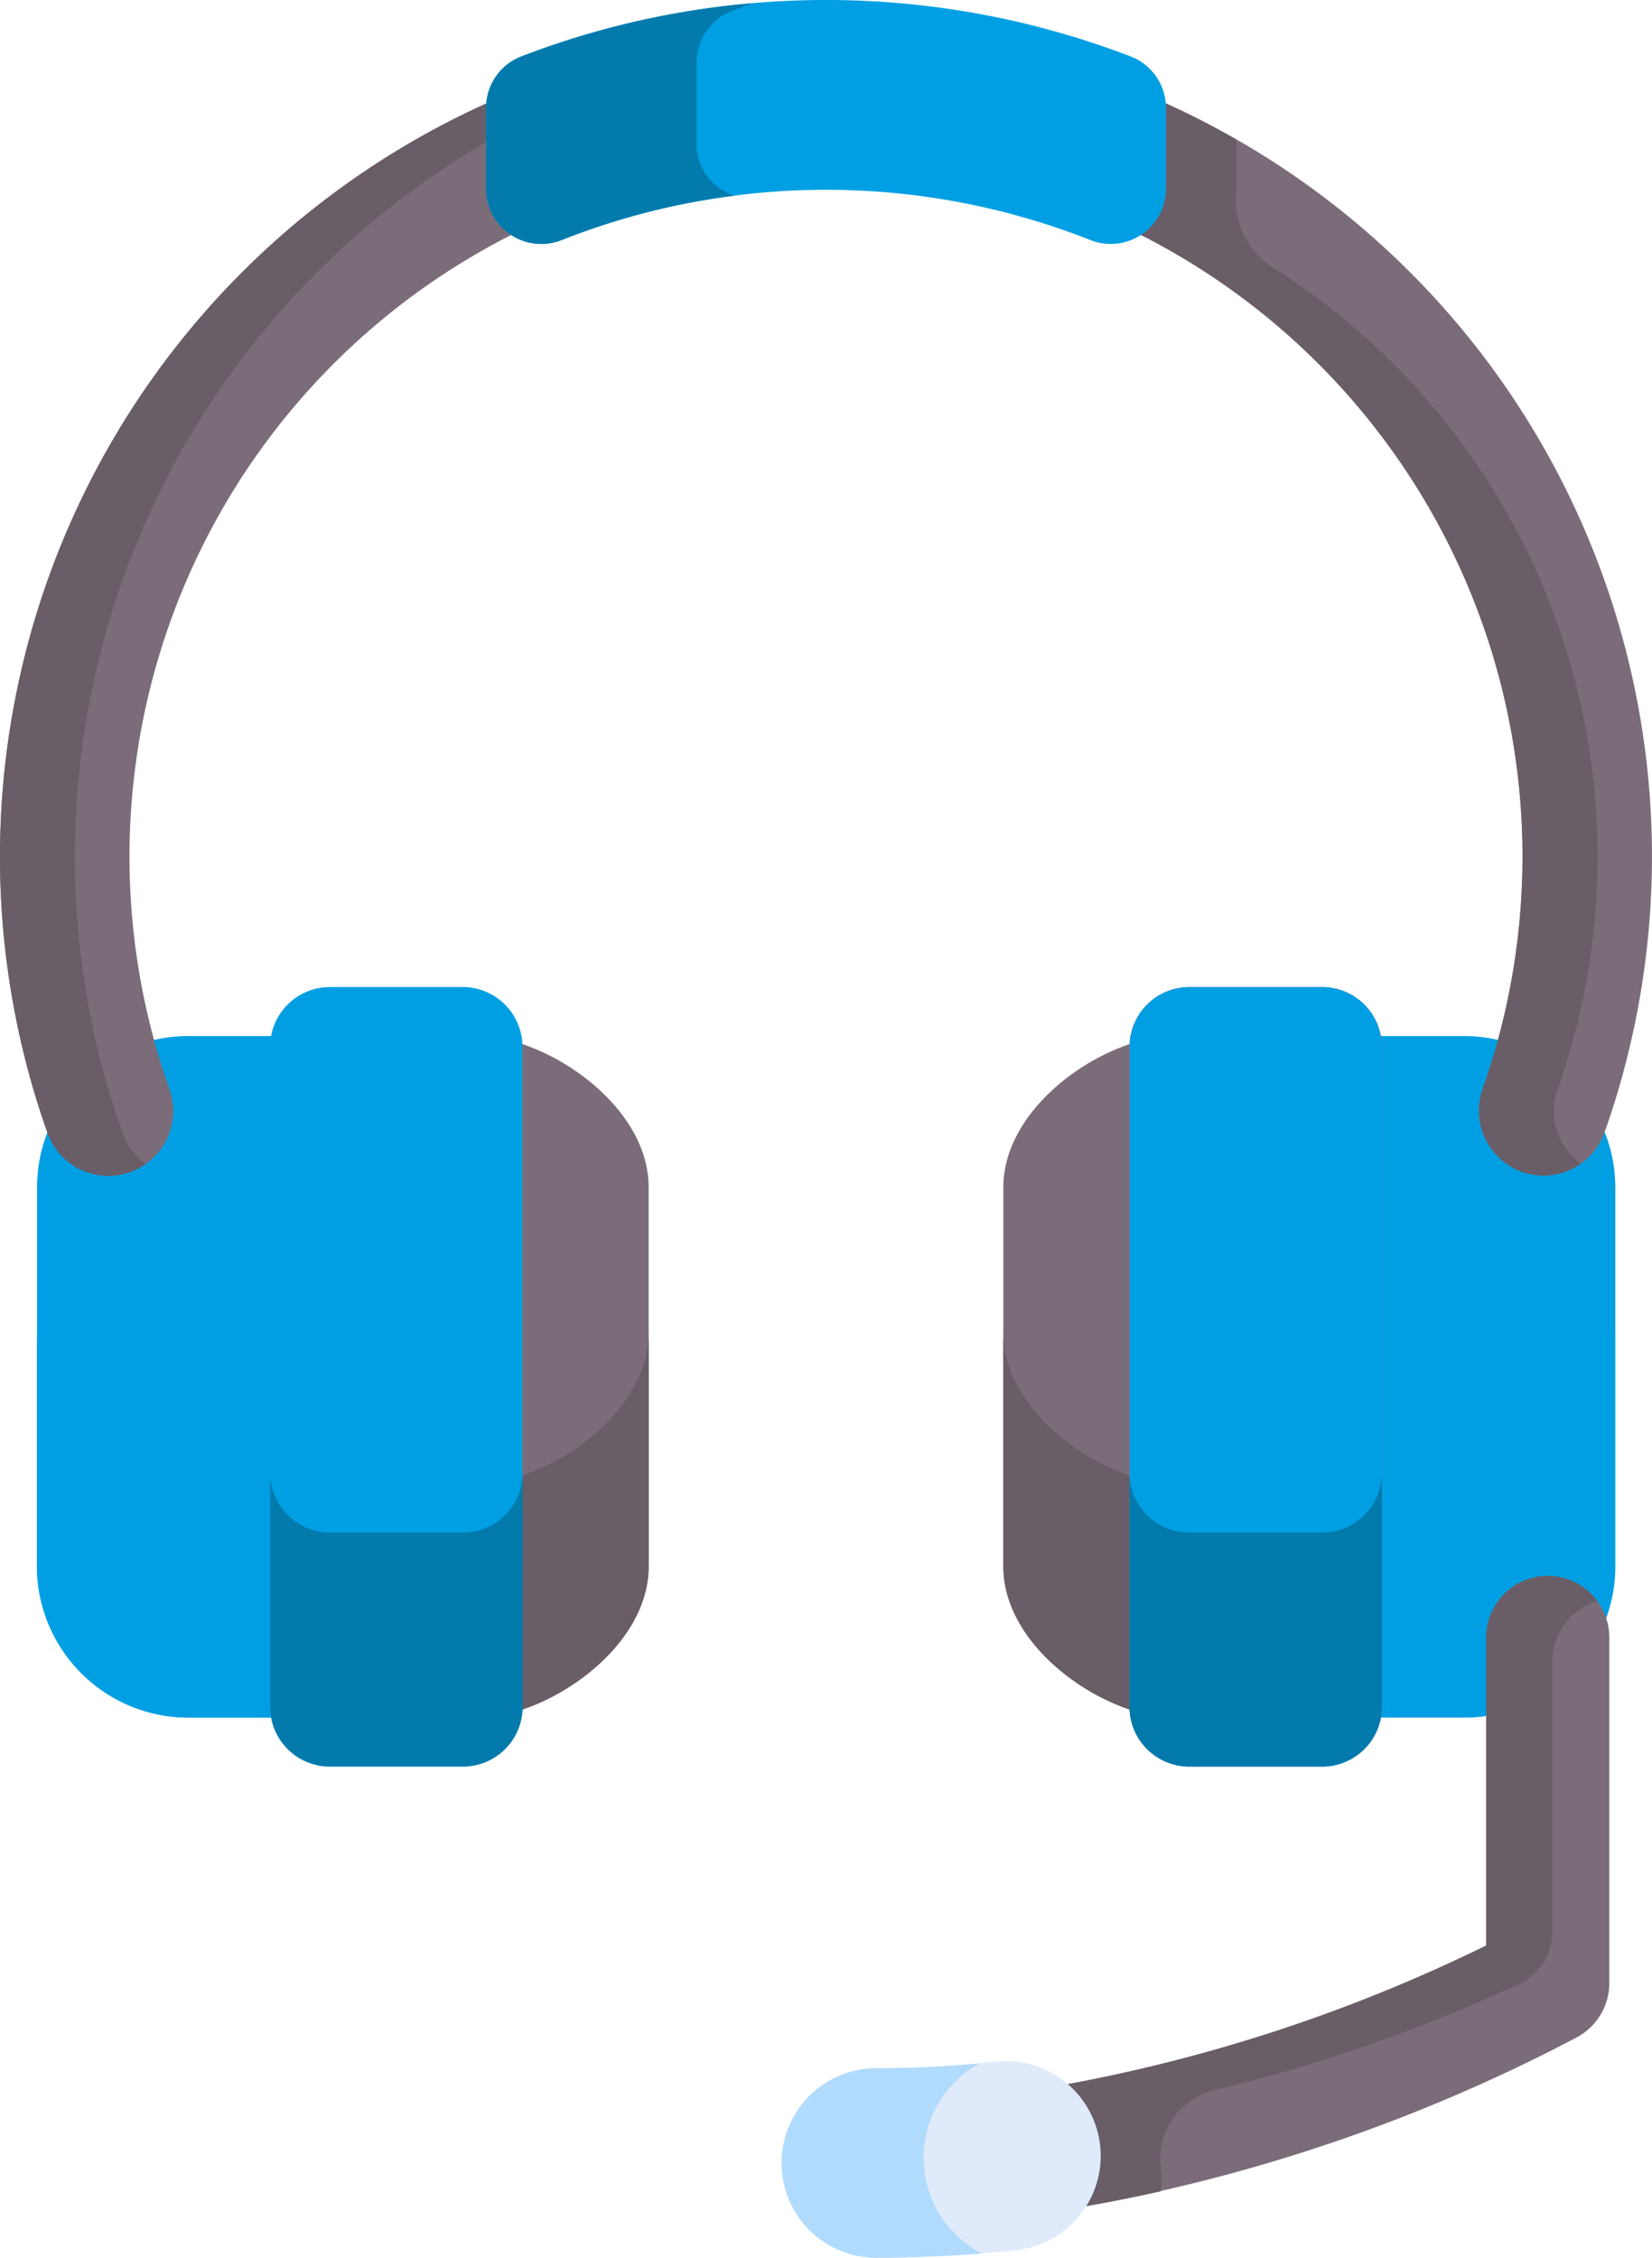 <?xml version="1.0" encoding="UTF-8"?> <svg xmlns="http://www.w3.org/2000/svg" id="technical-support" width="50.867" height="69.518" viewBox="0 0 50.867 69.518"><path id="Tracé_156" data-name="Tracé 156" d="M300.246,236.444c-1.9.583-4.027,2.361-4.027,4.448v11.682c0,2.088,2.124,3.865,4.027,4.448,0-.041-.006-.082-.006-.124V236.568C300.239,236.526,300.243,236.485,300.246,236.444Z" transform="translate(-265.325 -204.34)" fill="#7b6c79"></path><g id="Groupe_86" data-name="Groupe 86" transform="translate(30.894 41.028)"><path id="Tracé_157" data-name="Tracé 157" d="M300.239,306.621c-1.9-.586-4.02-2.361-4.02-4.446v7.206c0,2.088,2.124,3.865,4.027,4.448,0-.041-.006-.082-.006-.124v-7.084Z" transform="translate(-296.219 -302.175)" fill="#695d67"></path></g><path id="Tracé_158" data-name="Tracé 158" d="M186.125,236.444c1.9.583,4.027,2.361,4.027,4.448v11.682c0,2.088-2.124,3.865-4.027,4.448,0-.041.006-.082.006-.124V236.568C186.131,236.526,186.128,236.485,186.125,236.444Z" transform="translate(-170.179 -204.34)" fill="#7b6c79"></path><g id="Groupe_87" data-name="Groupe 87" transform="translate(15.946 41.028)"><path id="Tracé_159" data-name="Tracé 159" d="M186.13,306.621v7.084c0,.042,0,.083-.006.124,1.9-.583,4.027-2.361,4.027-4.448v-7.206C190.151,304.26,188.032,306.036,186.13,306.621Z" transform="translate(-186.124 -302.175)" fill="#695d67"></path></g><path id="Tracé_160" data-name="Tracé 160" d="M84.36,235.277a1.815,1.815,0,0,1,.031-.327h-2.7a4.62,4.62,0,0,0-1.045.121l-3.28,2.852,0-.013a4.606,4.606,0,0,0-.322,1.692v11.682a4.665,4.665,0,0,0,4.651,4.651h2.7a1.814,1.814,0,0,1-.031-.327V235.277Z" transform="translate(-75.903 -203.049)" fill="#009fe3"></path><g id="Groupe_89" data-name="Groupe 89" transform="translate(1.135 41.028)"><g id="Groupe_88" data-name="Groupe 88"><path id="Tracé_161" data-name="Tracé 161" d="M84.361,306.826H81.69a4.665,4.665,0,0,1-4.651-4.651v7.206a4.665,4.665,0,0,0,4.651,4.651h2.7a1.815,1.815,0,0,1-.031-.327Z" transform="translate(-77.039 -302.175)" fill="#009fe3"></path></g></g><path id="Tracé_162" data-name="Tracé 162" d="M387.839,237.91l0,.013-3.28-2.852a4.618,4.618,0,0,0-1.045-.121h-2.7a1.828,1.828,0,0,1,.031.327v20.331a1.827,1.827,0,0,1-.031.327h2.7a4.646,4.646,0,0,0,.683-.051l3.691-3.024a4.61,4.61,0,0,0,.277-1.576V239.6A4.608,4.608,0,0,0,387.839,237.91Z" transform="translate(-338.428 -203.049)" fill="#009fe3"></path><g id="Groupe_91" data-name="Groupe 91" transform="translate(42.379 41.028)"><g id="Groupe_90" data-name="Groupe 90"><path id="Tracé_163" data-name="Tracé 163" d="M383.509,306.826h-2.671V313.7a1.831,1.831,0,0,1-.031.327h2.7a4.64,4.64,0,0,0,.683-.051l3.691-3.024a4.609,4.609,0,0,0,.277-1.576v-7.206A4.651,4.651,0,0,1,383.509,306.826Z" transform="translate(-380.807 -302.174)" fill="#009fe3"></path></g></g><path id="Tracé_164" data-name="Tracé 164" d="M330.738,223.839h-4.1a1.841,1.841,0,0,0-1.835,1.835v20.331a1.841,1.841,0,0,0,1.835,1.835h4.1a1.841,1.841,0,0,0,1.835-1.835V225.674a1.841,1.841,0,0,0-1.835-1.835Z" transform="translate(-290.023 -193.447)" fill="#ff656f"></path><path id="Tracé_165" data-name="Tracé 165" d="M330.738,223.839h-4.1a1.841,1.841,0,0,0-1.835,1.835v20.331a1.841,1.841,0,0,0,1.835,1.835h4.1a1.841,1.841,0,0,0,1.835-1.835V225.674a1.841,1.841,0,0,0-1.835-1.835Z" transform="translate(-290.023 -193.447)" fill="#009fe3"></path><path id="Tracé_166" data-name="Tracé 166" d="M330.739,335.861h-4.1a1.841,1.841,0,0,1-1.835-1.836v7.206a1.841,1.841,0,0,0,1.835,1.835h4.1a1.841,1.841,0,0,0,1.835-1.835v-7.206A1.841,1.841,0,0,1,330.739,335.861Z" transform="translate(-290.024 -288.672)" fill="#037aac"></path><path id="Tracé_167" data-name="Tracé 167" d="M131.769,223.839h4.1a1.841,1.841,0,0,1,1.835,1.835v20.331a1.841,1.841,0,0,1-1.835,1.835h-4.1a1.841,1.841,0,0,1-1.835-1.835V225.674a1.841,1.841,0,0,1,1.835-1.835Z" transform="translate(-121.617 -193.447)" fill="#009fe3"></path><path id="Tracé_168" data-name="Tracé 168" d="M135.874,335.861h-4.1a1.841,1.841,0,0,1-1.835-1.836v7.206a1.841,1.841,0,0,0,1.835,1.835h4.1a1.841,1.841,0,0,0,1.835-1.835v-7.206A1.841,1.841,0,0,1,135.874,335.861Z" transform="translate(-121.617 -288.672)" fill="#037aac"></path><path id="Tracé_169" data-name="Tracé 169" d="M324.722,357.376a1.9,1.9,0,0,0-1.9,1.9v9.482a49.818,49.818,0,0,1-13.026,4.294,2.909,2.909,0,0,1,.533,3.759,52.114,52.114,0,0,0,15.317-5.244,1.9,1.9,0,0,0,.969-1.654V359.273A1.9,1.9,0,0,0,324.722,357.376Z" transform="translate(-277.062 -308.853)" fill="#7b6c79"></path><path id="Tracé_170" data-name="Tracé 170" d="M324.723,357.376a1.9,1.9,0,0,0-1.9,1.9v9.482a49.82,49.82,0,0,1-13.026,4.294,2.909,2.909,0,0,1,.533,3.759c.843-.141,1.667-.306,2.47-.486a2.9,2.9,0,0,0,.009-.708l0-.023a2.157,2.157,0,0,1,1.631-2.376,51.135,51.135,0,0,0,9.384-3.265,1.788,1.788,0,0,0,1.038-1.625v-8.3a1.952,1.952,0,0,1,1.385-1.877A1.892,1.892,0,0,0,324.723,357.376Z" transform="translate(-277.063 -308.853)" fill="#695d67"></path><path id="Tracé_171" data-name="Tracé 171" d="M84.5,27.032a1.67,1.67,0,0,1-.71-1.374v-2.5a1.693,1.693,0,0,1,.013-.2,25.448,25.448,0,0,0-13.66,31.757A1.992,1.992,0,0,0,73.9,53.378,21.462,21.462,0,0,1,84.5,27.032Z" transform="translate(-68.681 -19.837)" fill="#7b6c79"></path><path id="Tracé_172" data-name="Tracé 172" d="M327.521,22.954a1.692,1.692,0,0,1,.013.2v2.5a1.67,1.67,0,0,1-.71,1.374,21.462,21.462,0,0,1,10.6,26.346,1.992,1.992,0,1,0,3.755,1.333,25.448,25.448,0,0,0-13.66-31.757Z" transform="translate(-291.774 -19.837)" fill="#7b6c79"></path><path id="Tracé_173" data-name="Tracé 173" d="M72.45,54.711A25.441,25.441,0,0,1,83.788,24.135v-.977a1.693,1.693,0,0,1,.013-.2,25.448,25.448,0,0,0-13.66,31.757,1.988,1.988,0,0,0,3.031.956A1.98,1.98,0,0,1,72.45,54.711Z" transform="translate(-68.681 -19.837)" fill="#695d67"></path><path id="Tracé_174" data-name="Tracé 174" d="M339.734,53.378a21.457,21.457,0,0,0-8.779-25.313,2.464,2.464,0,0,1-1.117-2.283q0-.061,0-.124V24.135a25.334,25.334,0,0,0-2.321-1.181,1.673,1.673,0,0,1,.014.2v2.5a1.671,1.671,0,0,1-.71,1.374,21.462,21.462,0,0,1,10.614,26.311,2.023,2.023,0,0,0,1.108,2.544,1.987,1.987,0,0,0,1.911-.22A1.991,1.991,0,0,1,339.734,53.378Z" transform="translate(-291.775 -19.837)" fill="#695d67"></path><g id="Groupe_92" data-name="Groupe 92" transform="translate(24.121 63.466)"><path id="Tracé_175" data-name="Tracé 175" d="M249.248,473.482a2.918,2.918,0,1,1,0-5.835,33.887,33.887,0,0,0,3.592-.2,2.918,2.918,0,1,1,.646,5.8A39.692,39.692,0,0,1,249.248,473.482Z" transform="translate(-246.33 -467.43)" fill="#dfebfa"></path></g><path id="Tracé_176" data-name="Tracé 176" d="M250.648,470.825a3.312,3.312,0,0,1,1.726-2.909c-1.049.1-2.16.15-3.127.15a2.918,2.918,0,1,0,0,5.835c1,0,2.11-.045,3.192-.133A3.312,3.312,0,0,1,250.648,470.825Z" transform="translate(-222.209 -404.384)" fill="#b1dbfc"></path><path id="Tracé_177" data-name="Tracé 177" d="M198.779,1.744a26.174,26.174,0,0,0-18.791,0,1.692,1.692,0,0,0-1.07,1.576v2.5a1.7,1.7,0,0,0,2.34,1.566,22.173,22.173,0,0,1,16.252,0,1.7,1.7,0,0,0,2.34-1.566v-2.5A1.692,1.692,0,0,0,198.779,1.744Z" transform="translate(-163.95)" fill="#009fe3"></path><g id="Groupe_93" data-name="Groupe 93" transform="translate(14.968 0.099)"><path id="Tracé_178" data-name="Tracé 178" d="M185.4,5.052v-2.5A1.692,1.692,0,0,1,186.468.976c.218-.086.439-.167.661-.247a25.766,25.766,0,0,0-7.141,1.645,1.692,1.692,0,0,0-1.07,1.576v2.5a1.7,1.7,0,0,0,2.34,1.566,21.594,21.594,0,0,1,5.3-1.361,1.682,1.682,0,0,1-1.164-1.6Z" transform="translate(-178.918 -0.729)" fill="#037aac"></path></g></svg> 